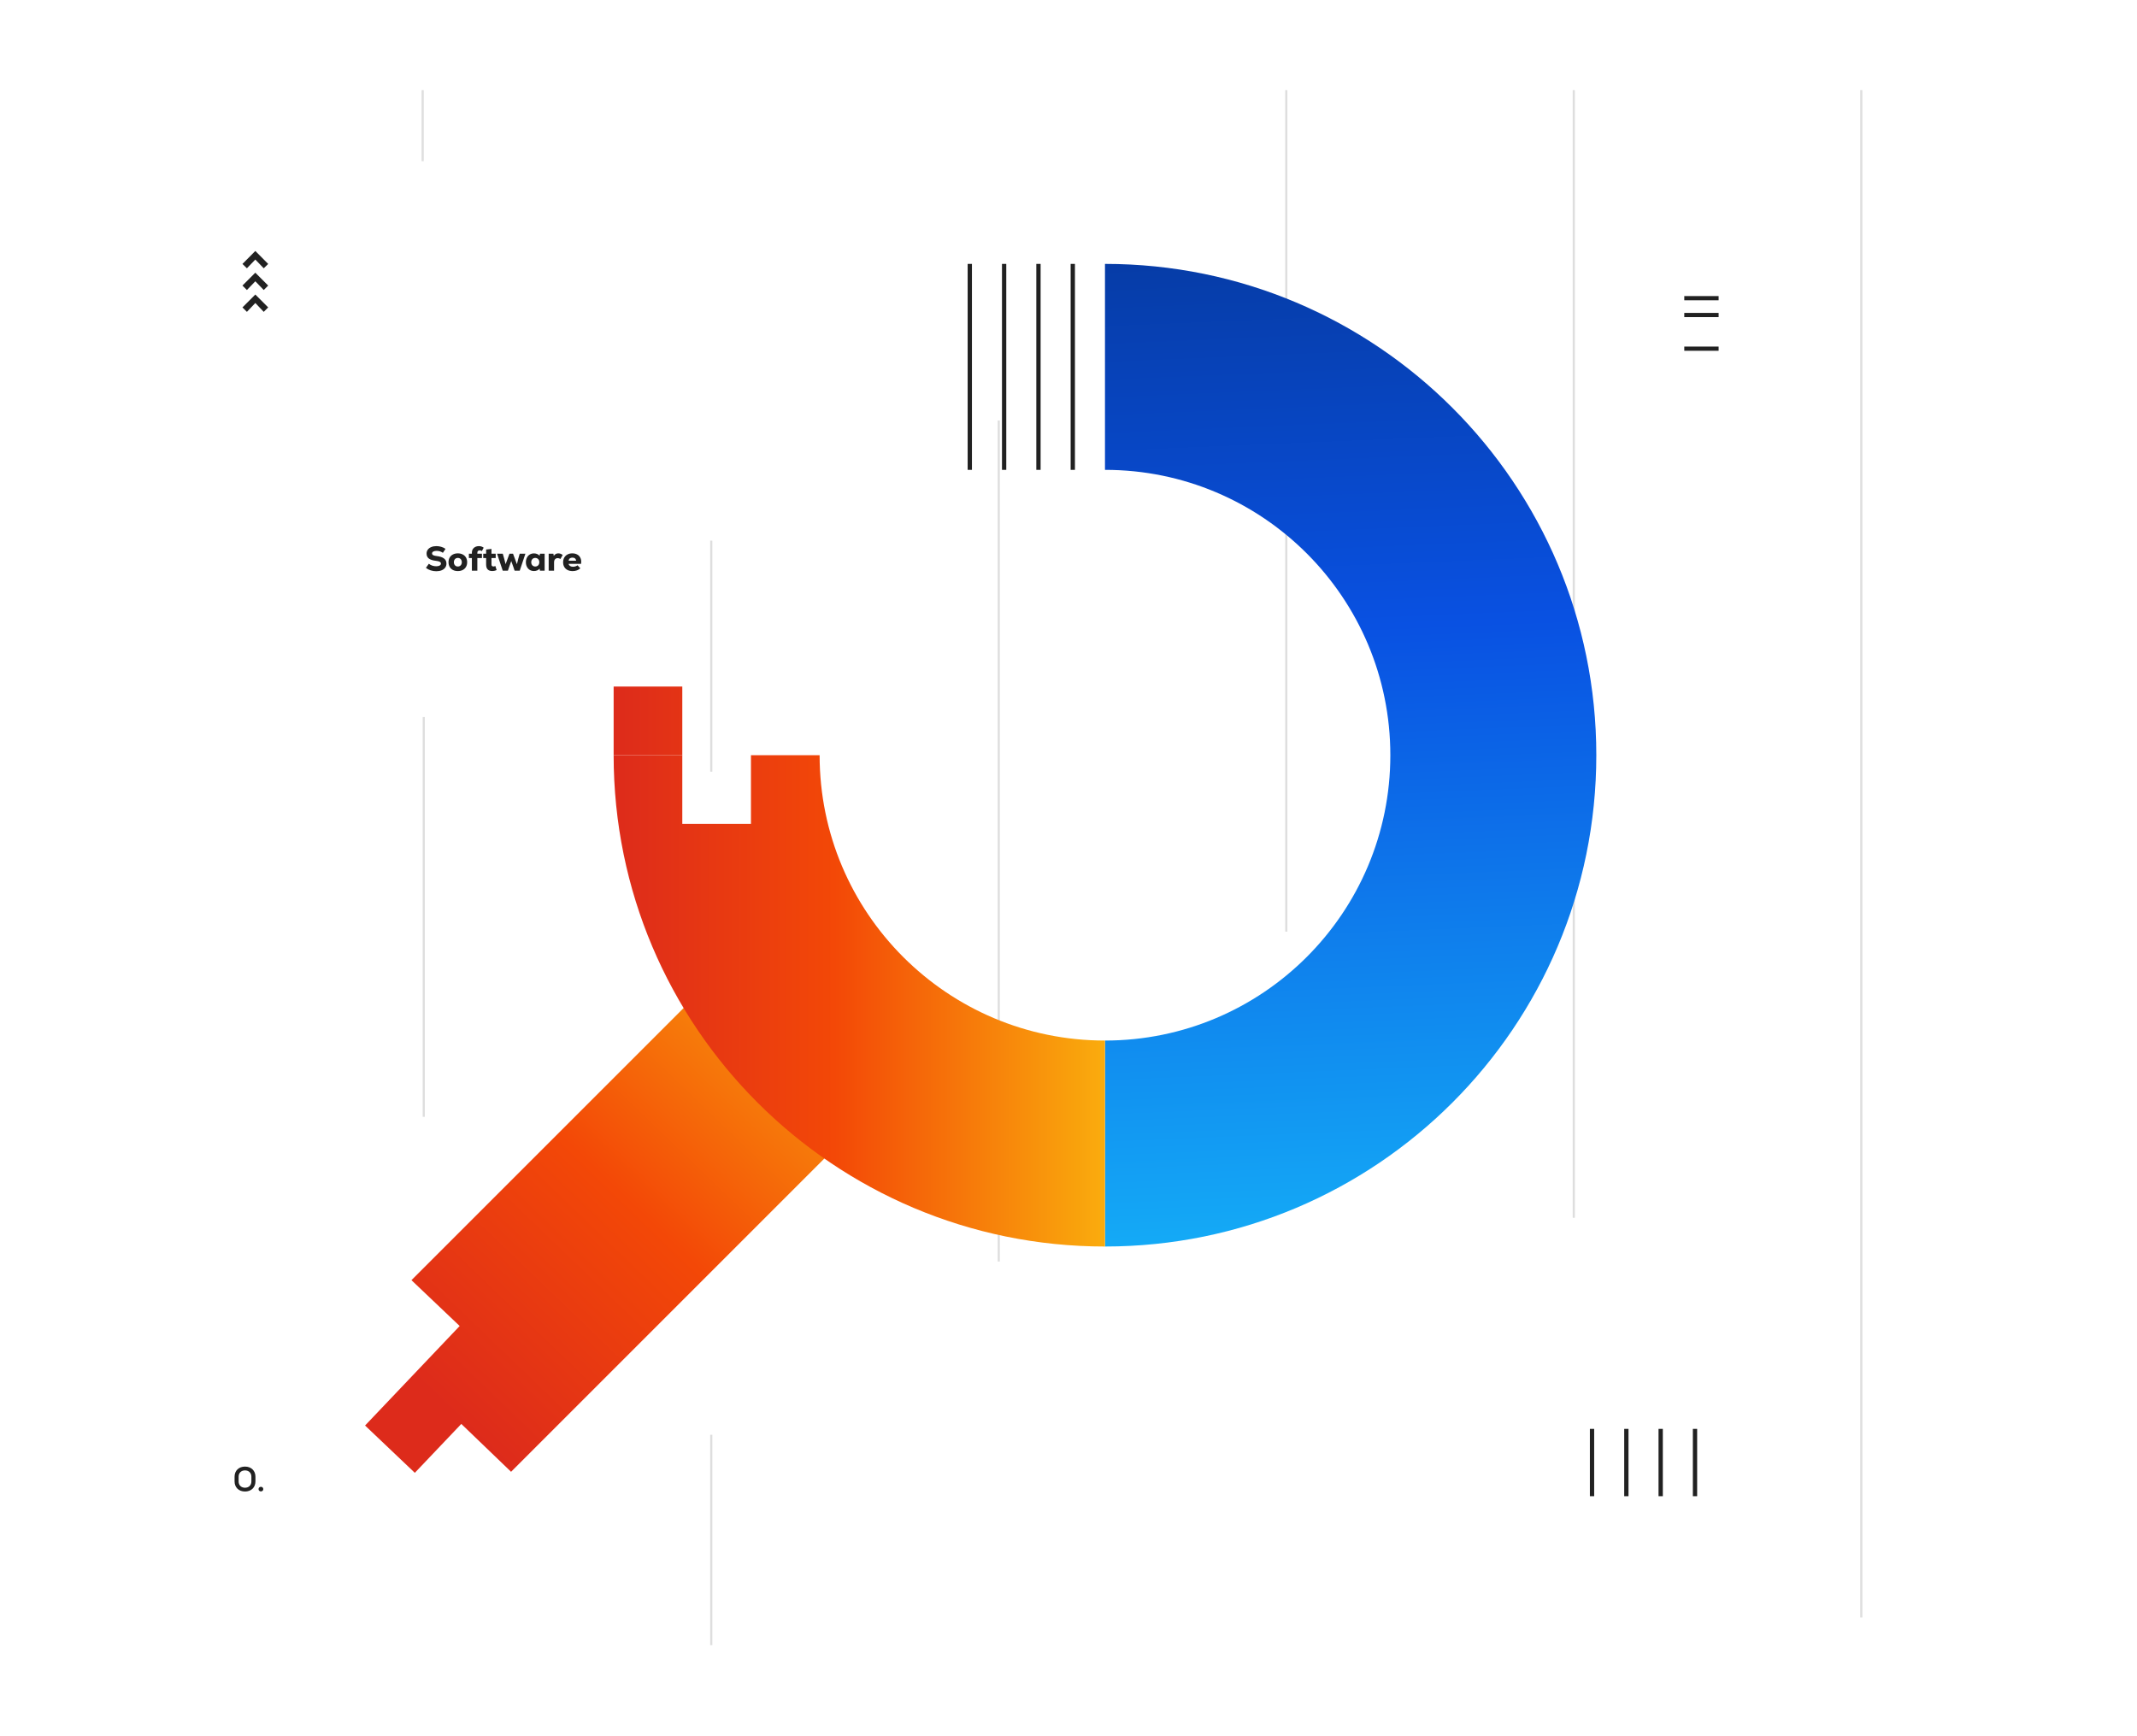 <svg xmlns="http://www.w3.org/2000/svg" width="996" height="809" viewBox="0 0 996 809" fill="none"><g clip-path="url(#clip0_694_1717)"><path d="M331.5 252L331.5 359.69" stroke="black" stroke-opacity="0.13"/><path d="M331.5 668.744L331.5 766.806" stroke="black" stroke-opacity="0.13"/><path d="M465.5 196L465.5 588" stroke="black" stroke-opacity="0.13"/><path d="M599.5 42L599.5 434.248" stroke="black" stroke-opacity="0.13"/><path d="M733.5 42L733.5 567.612" stroke="black" stroke-opacity="0.13"/><path d="M867.5 42L867.5 753.929" stroke="black" stroke-opacity="0.13"/><path d="M197 42L197 75.148" stroke="black" stroke-opacity="0.13"/><path d="M197.5 334.225L197.5 520.552" stroke="black" stroke-opacity="0.13"/><path d="M214.24 618.047L191.768 596.688L371.456 417L440.653 483.541L238.197 685.997L215.002 663.692L193.341 686.481L170.147 664.435L214.24 618.047Z" fill="url(#paint0_linear_694_1717)"/><path fill-rule="evenodd" clip-rule="evenodd" d="M515 484.999C588.454 484.999 648 425.453 648 351.999C648 278.545 588.454 218.999 515 218.999L515 122.999C641.473 122.999 744 225.526 744 351.999C744 478.472 641.473 580.999 515 580.999L515 484.999Z" fill="url(#paint1_linear_694_1717)"/><path d="M318 352V320H286L286 352L318 352Z" fill="url(#paint2_linear_694_1717)"/><path d="M286 352.001L318 352V384H350V352.001H382C382 425.455 441.546 485.001 515 485.001V581.001C388.527 581.001 286 478.474 286 352.001Z" fill="url(#paint3_linear_694_1717)"/><path d="M789 666H791V697.38H789V666Z" fill="black" fill-opacity="0.87"/><path d="M773 666H775V697.38H773V666Z" fill="black" fill-opacity="0.87"/><path d="M757 666H759V697.38H757V666Z" fill="black" fill-opacity="0.87"/><path d="M741 666H743V697.38H741V666Z" fill="black" fill-opacity="0.87"/><path d="M499 123H501V219H499V123Z" fill="black" fill-opacity="0.87"/><path d="M483 123H485V219H483V123Z" fill="black" fill-opacity="0.87"/><path d="M467 123H469V219H467V123Z" fill="black" fill-opacity="0.87"/><path d="M451 123H453V219H451V123Z" fill="black" fill-opacity="0.87"/><path d="M114.19 695.192C111.294 695.192 109.326 693.288 109.326 690.488V688.296C109.326 685.48 111.294 683.576 114.19 683.576C117.086 683.576 119.054 685.48 119.054 688.296V690.488C119.054 693.288 117.086 695.192 114.19 695.192ZM114.19 693.432C115.982 693.432 117.166 692.248 117.166 690.488V688.296C117.166 686.536 115.982 685.352 114.19 685.352C112.398 685.352 111.214 686.536 111.214 688.296V690.488C111.214 692.248 112.398 693.432 114.19 693.432ZM121.601 695.144C120.961 695.144 120.497 694.696 120.497 694.072C120.497 693.448 120.961 693 121.601 693C122.241 693 122.705 693.448 122.705 694.072C122.705 694.696 122.241 695.144 121.601 695.144Z" fill="black" fill-opacity="0.87"/><path d="M118.975 120.949L122.924 125.051L125 123.025L119.025 117L118.975 117L113 123.025L115.076 125.051L119.025 120.949L118.975 120.949ZM118.975 131.076L122.924 135.177L125 133.101L119.025 127.127L118.975 127.127L113 133.101L115.076 135.177L119.025 131.076L118.975 131.076ZM118.975 141.203L122.924 145.355L125 143.279L119.025 137.304L118.975 137.304L113 143.279L115.076 145.355L119.025 141.203L118.975 141.203Z" fill="black" fill-opacity="0.87"/><path d="M203.36 266.256C202.443 266.256 201.557 266.117 200.704 265.84C199.861 265.563 199.131 265.173 198.512 264.672L199.872 262.768C200.864 263.547 202.021 263.936 203.344 263.936C204.005 263.936 204.528 263.824 204.912 263.6C205.307 263.376 205.504 263.072 205.504 262.688C205.504 262.325 205.323 262.043 204.96 261.84C204.597 261.637 204.021 261.493 203.232 261.408C201.707 261.237 200.587 260.88 199.872 260.336C199.168 259.792 198.816 259.013 198.816 258C198.816 257.317 199.008 256.715 199.392 256.192C199.776 255.669 200.315 255.264 201.008 254.976C201.701 254.688 202.501 254.544 203.408 254.544C204.187 254.544 204.944 254.656 205.68 254.88C206.427 255.104 207.083 255.419 207.648 255.824L206.416 257.664C205.541 257.056 204.576 256.752 203.52 256.752C202.869 256.752 202.347 256.859 201.952 257.072C201.568 257.285 201.376 257.573 201.376 257.936C201.376 258.288 201.541 258.56 201.872 258.752C202.213 258.944 202.779 259.088 203.568 259.184C205.083 259.355 206.213 259.733 206.96 260.32C207.707 260.896 208.08 261.691 208.08 262.704C208.08 263.408 207.883 264.032 207.488 264.576C207.093 265.109 206.539 265.525 205.824 265.824C205.109 266.112 204.288 266.256 203.36 266.256ZM213.379 266.176C212.504 266.176 211.736 266.005 211.075 265.664C210.424 265.312 209.923 264.827 209.571 264.208C209.219 263.589 209.043 262.869 209.043 262.048C209.043 261.227 209.219 260.507 209.571 259.888C209.923 259.269 210.424 258.789 211.075 258.448C211.736 258.096 212.504 257.92 213.379 257.92C214.254 257.92 215.022 258.096 215.683 258.448C216.344 258.789 216.851 259.269 217.203 259.888C217.555 260.507 217.731 261.227 217.731 262.048C217.731 262.869 217.555 263.589 217.203 264.208C216.851 264.827 216.344 265.312 215.683 265.664C215.022 266.005 214.254 266.176 213.379 266.176ZM213.379 264.048C213.934 264.048 214.382 263.861 214.723 263.488C215.064 263.115 215.235 262.635 215.235 262.048C215.235 261.461 215.064 260.981 214.723 260.608C214.382 260.235 213.934 260.048 213.379 260.048C212.835 260.048 212.392 260.235 212.051 260.608C211.71 260.981 211.539 261.461 211.539 262.048C211.539 262.635 211.71 263.115 212.051 263.488C212.392 263.861 212.835 264.048 213.379 264.048ZM222.475 258.096H224.619V260.112H222.475V266H219.931V260.112H218.539V258.096H219.931V257.68C219.931 256.976 220.08 256.389 220.379 255.92C220.688 255.451 221.088 255.104 221.579 254.88C222.07 254.656 222.598 254.544 223.163 254.544C224.048 254.544 224.806 254.789 225.435 255.28L224.587 256.864C224.395 256.747 224.219 256.661 224.059 256.608C223.91 256.555 223.739 256.528 223.547 256.528C223.216 256.528 222.955 256.624 222.763 256.816C222.571 256.997 222.475 257.285 222.475 257.68V258.096ZM231.467 265.696C230.849 266.005 230.15 266.16 229.371 266.16C228.507 266.16 227.825 265.92 227.323 265.44C226.822 264.949 226.571 264.165 226.571 263.088V260.096H225.227V258.096H226.571V256.128L229.067 255.856V258.096H231.035V260.096H229.067V263.088C229.067 263.408 229.147 263.648 229.307 263.808C229.467 263.957 229.686 264.032 229.963 264.032C230.273 264.032 230.577 263.957 230.875 263.808L231.467 265.696ZM242.217 258.096H244.873L242.233 266H239.849L239.193 264.064L238.281 261.52L237.369 264.064L236.713 266H234.313L231.673 258.096H234.329L235.033 260.528L235.641 262.96L237.449 258.096H239.113L240.921 262.976L241.529 260.528L242.217 258.096ZM253.841 258.096V266H251.665L251.505 265.056C250.833 265.792 249.959 266.16 248.881 266.16C248.145 266.16 247.489 265.989 246.913 265.648C246.348 265.296 245.905 264.811 245.585 264.192C245.265 263.563 245.105 262.848 245.105 262.048C245.105 261.248 245.265 260.539 245.585 259.92C245.905 259.291 246.348 258.805 246.913 258.464C247.489 258.112 248.145 257.936 248.881 257.936C249.415 257.936 249.905 258.032 250.353 258.224C250.801 258.405 251.185 258.672 251.505 259.024L251.665 258.096H253.841ZM249.473 264.048C250.028 264.048 250.481 263.867 250.833 263.504C251.185 263.131 251.361 262.645 251.361 262.048C251.361 261.451 251.185 260.971 250.833 260.608C250.481 260.235 250.028 260.048 249.473 260.048C248.919 260.048 248.465 260.235 248.113 260.608C247.772 260.981 247.601 261.461 247.601 262.048C247.601 262.635 247.772 263.115 248.113 263.488C248.465 263.861 248.919 264.048 249.473 264.048ZM260.221 257.92C260.584 257.92 260.947 257.989 261.309 258.128C261.672 258.256 261.987 258.448 262.253 258.704L261.197 260.544C260.973 260.405 260.765 260.304 260.573 260.24C260.381 260.176 260.179 260.144 259.965 260.144C259.432 260.144 259.011 260.315 258.701 260.656C258.392 260.997 258.237 261.499 258.237 262.16V266H255.725V258.096H257.917L258.109 259.088C258.621 258.309 259.325 257.92 260.221 257.92ZM266.705 257.92C267.569 257.92 268.316 258.085 268.945 258.416C269.574 258.736 270.054 259.195 270.385 259.792C270.726 260.379 270.897 261.067 270.897 261.856C270.897 262.112 270.87 262.427 270.817 262.8H265.009C265.084 263.205 265.302 263.536 265.665 263.792C266.028 264.037 266.492 264.16 267.057 264.16C267.452 264.16 267.836 264.101 268.209 263.984C268.582 263.867 268.902 263.701 269.169 263.488L270.481 264.896C270.033 265.312 269.5 265.632 268.881 265.856C268.273 266.08 267.622 266.192 266.929 266.192C266.012 266.192 265.217 266.027 264.545 265.696C263.873 265.355 263.356 264.875 262.993 264.256C262.63 263.637 262.449 262.907 262.449 262.064C262.449 261.253 262.625 260.533 262.977 259.904C263.34 259.275 263.841 258.789 264.481 258.448C265.121 258.096 265.862 257.92 266.705 257.92ZM266.785 259.904C266.284 259.904 265.873 260.032 265.553 260.288C265.244 260.544 265.068 260.901 265.025 261.36H268.513C268.481 260.901 268.31 260.544 268.001 260.288C267.702 260.032 267.297 259.904 266.785 259.904Z" fill="black" fill-opacity="0.87"/><path d="M785 139.961V138H801V139.961H785Z" fill="black" fill-opacity="0.87"/><path d="M785 147.806V145.845H801V147.806H785Z" fill="black" fill-opacity="0.87"/><path d="M785 163.496V161.535H801V163.496H785Z" fill="black" fill-opacity="0.87"/></g><defs><linearGradient id="paint0_linear_694_1717" x1="190.885" y1="640.501" x2="389.303" y2="434.162" gradientUnits="userSpaceOnUse"><stop stop-color="#DD2B1B"/><stop offset="0.45" stop-color="#F34807"/><stop offset="1" stop-color="#FAAC0D"/></linearGradient><linearGradient id="paint1_linear_694_1717" x1="515.01" y1="122.999" x2="534.08" y2="580.966" gradientUnits="userSpaceOnUse"><stop stop-color="#063CA7"/><stop offset="0.38" stop-color="#0951E2"/><stop offset="1" stop-color="#14AAF6"/></linearGradient><linearGradient id="paint2_linear_694_1717" x1="286" y1="424.426" x2="515" y2="424.426" gradientUnits="userSpaceOnUse"><stop stop-color="#DD2B1B"/><stop offset="0.45" stop-color="#F34807"/><stop offset="1" stop-color="#FAAC0D"/></linearGradient><linearGradient id="paint3_linear_694_1717" x1="286" y1="424.426" x2="515" y2="424.426" gradientUnits="userSpaceOnUse"><stop stop-color="#DD2B1B"/><stop offset="0.45" stop-color="#F34807"/><stop offset="1" stop-color="#FAAC0D"/></linearGradient><clipPath id="clip0_694_1717"><rect width="760" height="725" fill="white" transform="translate(108 42)"/></clipPath></defs></svg>